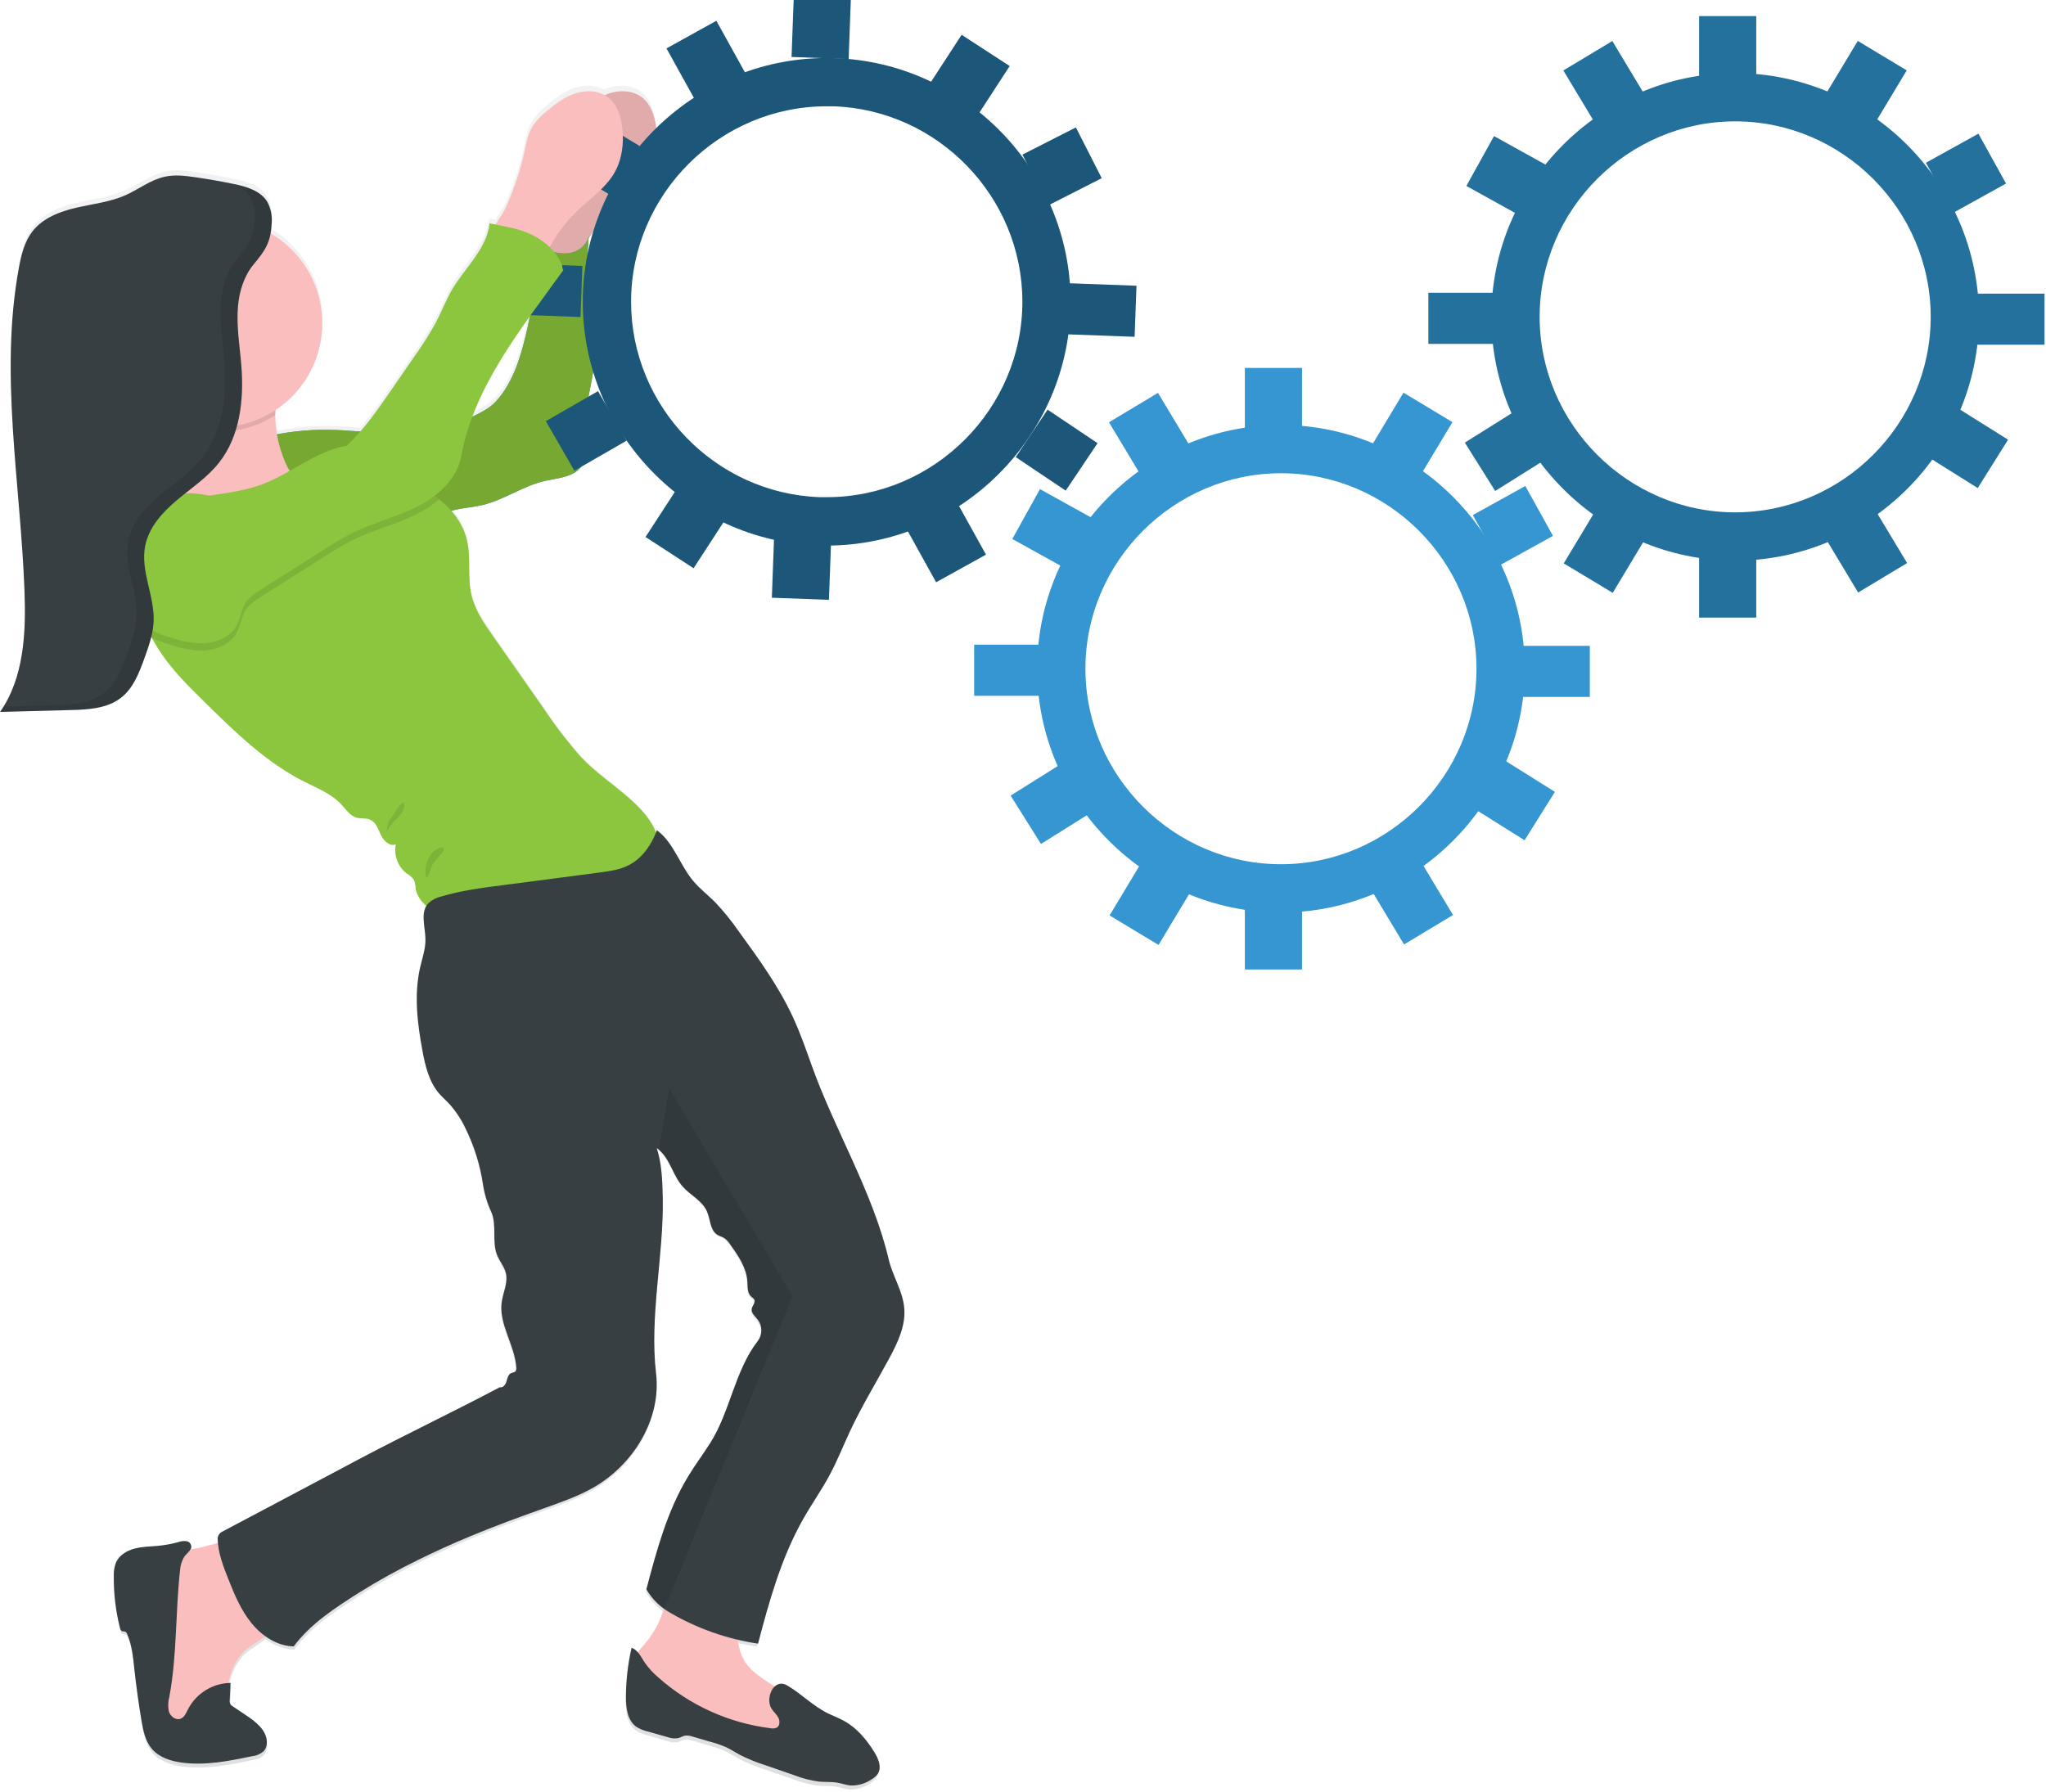 <svg clip-rule="evenodd" fill-rule="evenodd" stroke-linejoin="round" stroke-miterlimit="2" viewBox="0 0 137 120" xmlns="http://www.w3.org/2000/svg" xmlns:xlink="http://www.w3.org/1999/xlink"><linearGradient id="a" gradientTransform="matrix(0 -600.7 600.7 0 131959 819.7)" gradientUnits="userSpaceOnUse" x1="0" x2="1" y1="0" y2="0"><stop offset="0" stop-color="#808080" stop-opacity=".25"/><stop offset=".54" stop-color="#808080" stop-opacity=".12"/><stop offset="1" stop-color="#808080" stop-opacity=".1"/></linearGradient><path d="m484.39 725.3c3-5.39 6.59-10.47 9.49-15.93 2.65-5 4.72-10.3 7.11-15.44 4.09-8.8 9.13-17.12 13.72-25.68 3-5.61 5.9-11.72 5.32-18.06-.55-6-4.07-11.2-5.43-17-5.54-23.81-18.87-45.67-27-68.7-2.08-5.84-4.1-11.72-6.7-17.36-5-10.85-12-20.6-19-30.27-2.523-3.694-5.331-7.185-8.4-10.44-2.51-2.51-5.33-4.72-7.61-7.44-4.7-5.6-6.9-13.66-12.78-18-.1.26-.21.51-.32.77-4.21-10.75-18.33-17.84-26.52-26.75-4.768-5.441-9.155-11.205-13.13-17.25l-17.83-25.77c-3.07-4.44-6.2-9-7.44-14.29-1.52-6.38-.11-13.18-1.61-19.56-.959-3.84-2.829-7.394-5.45-10.36.17-.05.35-.12.53-.16 3.4-.91 7-1.07 10.37-1.88 7.35-1.75 13.74-6.45 21.06-8.33 3.74-1 7.73-1.2 11.12-3 3.367-2.021 5.098-5.975 4.3-9.82-2.37-12.55 4.25-25.27 3.13-38-.3-3.52-1.2-6.95-1.78-10.44-1.35-8.1-1.1-16.4-.62-24.62 2.282-3.704 5.02-7.108 8.15-10.13 4.5-4.34 9.87-8 13-13.43 2.73-4.81 3.39-10.62 2.7-16.12-.49-4-1.85-8.21-5-10.64s-7.67-2.61-11.48-1.34c-.53.17-1.05.38-1.56.6-3.217-1.609-6.958-1.826-10.34-.6-3.8 1.26-7.06 3.77-10.12 6.38-1.814 1.422-3.405 3.107-4.72 5-1.93 3-2.49 6.7-3.22 10.23-1.552 6.814-3.815 13.447-6.75 19.79-.54 1.12-2 3.13-3.18 5.05l-2.14-.44c-.93 8.91-8.39 15.45-12.93 23.15-2.21 3.74-3.76 7.83-5.75 11.7-2.271 4.213-4.806 8.278-7.59 12.17-2.7 4-5.403 7.963-8.11 11.89-3.392 5.157-7.064 10.125-11 14.88-3.67-.3-7.34-.57-11-.63-6.143-.088-12.279.458-18.31 1.63-.352-2.121-.569-4.262-.65-6.41v-.39c0-.52.06-1.14.13-1.81 10.242-6.866 16.406-18.412 16.412-30.743-.008-13.07-6.933-25.203-18.182-31.857.199-1.124.326-2.26.38-3.4v-2c0-.34 0-.68-.07-1-.062-.674-.176-1.343-.34-2-.08-.32-.17-.64-.28-1-.213-.627-.491-1.231-.83-1.8-.021-.035-.044-.068-.07-.1-.13-.21-.26-.42-.41-.62s-.13-.16-.19-.24c-.105-.146-.219-.287-.34-.42l-.25-.26c-.11-.12-.22-.24-.34-.35l-.28-.25-.35-.31-.68-.51-.35-.23-.36-.23c-.12-.08-.25-.15-.38-.22l-.37-.21-.4-.2-.37-.18-.44-.19-.36-.16-.48-.18-.34-.13-.52-.18-.31-.1-.57-.18-.27-.08-.62-.17-.24-.07-.65-.16-.19-.05-.72-.16h-.12l-1.06-.23c-4.38-.9-8.787-1.677-13.22-2.33-3.63-.54-7.35-1-10.93-.19-4.94 1.1-9.06 4.44-13.68 6.51-5.46 2.46-11.52 3.11-17.34 4.46s-11.81 3.66-15.46 8.43c-2.78 3.64-3.89 8.27-4.72 12.78-6.92 37.64.54 76.25 1.95 114.51.55 14.89-.12 30.81-8.56 43l24.58-.65c1.18 0 2.37-.07 3.57-.14s2.4-.16 3.58-.3c3.117-.292 6.146-1.2 8.91-2.67 1.28-.729 2.449-1.638 3.47-2.7 3.34-3.44 5.12-8.25 6.75-12.85.55-1.55 1.1-3.12 1.59-4.7.2-.66.39-1.32.56-2l.08-.32.28.13c1 1.88 2.13 3.72 3.33 5.5 4.29 6.32 9.73 11.72 15.13 17.09 10.73 10.65 21.7 21.49 35.15 28.33 4.54 2.29 9.45 4.22 12.91 8 1.7 1.83 3.17 4.18 5.58 4.81 1.5.39 3.15 0 4.58.64 2.1.88 2.87 3.41 3.84 5.49s3.16 4.2 5.24 3.25c-.791 3.934.734 7.991 3.92 10.43 1.007.559 1.876 1.339 2.54 2.28.32.858.496 1.764.52 2.68.427 2.553 1.776 4.863 3.79 6.49-1.95 3.23-.39 7.86-.34 11.89 0 3.38-1.11 6.64-1.87 9.93-2.21 9.65-1 19.75.8 29.48 1 5.37 2.27 10.93 5.77 15.1 1.14 1.35 2.5 2.52 3.7 3.83 2.291 2.581 4.194 5.481 5.65 8.61 3.035 6.195 5.102 12.819 6.13 19.64.483 3.423 1.46 6.758 2.9 9.9 2.19 4.78.19 10.66 2.15 15.54.89 2.19 2.53 4.06 3.06 6.35.75 3.33-1 6.66-1.47 10.05-1.14 7.94 4.59 15.31 5.11 23.31.085.469-.015.953-.28 1.35-.39.44-1.06.43-1.59.68-1 .48-1.27 1.83-1.59 2.95s-1.22 2.39-2.33 2.05c-16.43 8.79-33.44 16.91-49.87 25.7l-7.5 4-40.11 21.43c-.992.493-1.618 1.513-1.61 2.62 0 .48.06 1 .1 1.45-2.81.7-5.51 1.54-7.43 1.89-.79.15-1.58.3-2.36.47.19-.304.312-.645.36-1 .004-1.014-.763-1.88-1.77-2-.98-.097-1.969.033-2.89.38-2.293.627-4.634 1.058-7 1.29-2.81.27-5.67.26-8.39 1s-5.4 2.39-6.5 5c-.55 1.51-.795 3.115-.72 4.72-.061 6.181.672 12.345 2.18 18.34.048.482.318.915.73 1.17.35.14.77 0 1.12.16.308.186.539.478.65.82 1.68 3.82 2.07 8.08 2.52 12.24.668 6.173 1.511 12.325 2.53 18.45.6 3.58 1.34 7.32 3.67 10.08 2.56 3 6.61 4.33 10.52 4.86 8.25 1.11 16.58-.56 24.72-2.27 1.52-.32 3.15-.71 4.17-1.89.746-.941 1.104-2.133 1-3.33-.19-4.11-3.93-7-7.33-9.31l-4.64-3.21c-.81-.432-1.225-1.369-1-2.26l.3-6.07h-.9c1-4.28 2.61-8.39 5.76-11.33 2.17-2 5-3.4 7.27-5.22 2.912 2.239 6.441 3.534 10.11 3.71 6-8.08 14.45-13.58 22.9-19 6.863-4.335 13.957-8.295 21.25-11.86 5.913-2.923 11.916-5.661 18-8.21 8.6-3.62 17.36-6.85 26.13-10 5.85-2.1 11.75-4.17 17.14-7.27 14-8.09 23.89-24.24 22-40.41-2.38-20.4 2.71-41.66 2.37-62.2-.1-6-.32-12-2.14-17.75.423.3.821.635 1.19 1 3.64 3.4 4.52 8.8 8 12.68 2.71 3.05 6.83 5 8.47 8.72 1.25 2.85 1.07 6.7 3.68 8.34.74.47 1.62.67 2.36 1.13.885.631 1.631 1.438 2.19 2.37 2.77 3.95 5.64 8.18 5.94 13 .13 1.91-.05 4.12 1.35 5.41.4.37.91.64 1.12 1.14.44 1-.72 2.06-.92 3.17-.29 1.54 1.23 2.71 2.17 4 1.601 2.203 1.601 5.207 0 7.41-8.2 10.65-9.68 25-16.85 36.39-2.48 3.93-5.24 7.65-7.64 11.63-7.38 12.22-11.11 26.26-14.73 40.09 1.546 2.692 3.642 5.03 6.15 6.86-1.355 4.657-3.691 8.97-6.85 12.65-.806.9-1.561 1.845-2.26 2.83-.587-.742-1.355-1.321-2.23-1.68-1.315 5.741-1.986 11.61-2 17.5 0 3.88.53 8.31 3.68 10.55 1.257.792 2.64 1.364 4.09 1.69l6.86 2c1.207.463 2.517.591 3.79.37.81-.23 1.53-.73 2.36-.89.902-.093 1.813.027 2.66.35l5.93 1.73c2.005.534 3.965 1.226 5.86 2.07 1.69.81 3.25 1.86 4.91 2.76 2.761 1.395 5.626 2.572 8.57 3.52l10.22 3.52c2.847 1.129 5.823 1.901 8.86 2.3 2.1.18 4.23 0 6.3.36 1.58.27 3.11.84 4.7 1 2.638.078 5.233-.693 7.4-2.2.847-.478 1.577-1.137 2.14-1.93 1.5-2.34.21-5.43-1.25-7.79-2.71-4.38-6.1-8.48-10.57-11-1.81-1-3.77-1.74-5.64-2.66-5.32-2.6-9.33-6.94-14.36-9.91-1.319-.934-3.128-.812-4.31.29-4.18-2.71-8.7-5.36-11-9.77-1.025-2.128-1.7-4.407-2-6.75 2.35.56 4.72 1 7.11 1.39 3.89-15.08 8.14-30.43 15.75-44.03zm-96.07-426.49c-.2 1.13-.42 2.25-.66 3.37-2 9.39-4.86 19.91-11.4 26.9-2.151 2.049-4.65 3.698-7.38 4.87l-.73.36c4.71-12.58 12.21-24.24 20.17-35.5z" fill="url(#a)" fill-rule="nonzero" transform="matrix(.19 0 0 .19 -38.35 -35.89)"/><path d="m37.345 10.346c.14-.663.247-1.36.614-1.932.251-.36.555-.68.9-.951.582-.493 1.204-.966 1.928-1.206.725-.24 1.577-.207 2.186.253.608.46.865 1.254.96 2.01.13 1.04 0 2.136-.515 3.043-.59 1.03-1.613 1.712-2.473 2.538-.622.596-1.164 1.271-1.61 2.008-.204.384-.45.744-.735 1.073-.293.331-.726.504-1.166.466-.367-.06-.665-.314-.95-.558-.352-.308-1.3-.857-1.332-1.346-.023-.396.717-1.294.898-1.664.562-1.196.996-2.447 1.295-3.734z" fill="#fbbebe" fill-rule="nonzero"/><path d="m37.345 10.346c.14-.663.247-1.36.614-1.932.251-.36.555-.68.9-.951.582-.493 1.204-.966 1.928-1.206.725-.24 1.577-.207 2.186.253.608.46.865 1.254.96 2.01.13 1.04 0 2.136-.515 3.043-.59 1.03-1.613 1.712-2.473 2.538-.622.596-1.164 1.271-1.61 2.008-.204.384-.45.744-.735 1.073-.293.331-.726.504-1.166.466-.367-.06-.665-.314-.95-.558-.352-.308-1.3-.857-1.332-1.346-.023-.396.717-1.294.898-1.664.562-1.196.996-2.447 1.295-3.734z" fill-opacity=".1" fill-rule="nonzero"/><path d="m17.375 29.355c1.524-.405 3.096-.597 4.673-.57 2.63.038 5.339.675 7.844-.131.646-.224 1.275-.497 1.88-.816.505-.251 1.018-.51 1.404-.92 1.246-1.32 1.782-3.308 2.172-5.083.39-1.774.49-3.596.592-5.408.648.302 1.33.6 2.05.54.719-.061 1.436-.609 1.432-1.332-.107 1.68-.19 3.38.093 5.038.11.658.282 1.307.34 1.973.214 2.404-1.047 4.806-.597 7.177.151.728-.178 1.476-.817 1.855-.647.348-1.408.391-2.12.57-1.393.356-2.61 1.242-4.01 1.573-.653.154-1.332.19-1.974.356-.925.243-1.763.772-2.705.94-.705.125-1.432.04-2.145.1-.62.051-1.229.215-1.85.23-1.522.038-2.962-.823-3.974-1.966-1.011-1.143-1.652-2.741-2.288-4.126z" fill="#3596d1" fill-rule="nonzero"/><path d="m17.375 29.355c1.524-.405 3.096-.597 4.673-.57 2.63.038 5.339.675 7.844-.131.646-.224 1.275-.497 1.88-.816.505-.251 1.018-.51 1.404-.92 1.246-1.32 1.782-3.308 2.172-5.083.39-1.774.49-3.596.592-5.408.648.302 1.33.6 2.05.54.719-.061 1.436-.609 1.432-1.332-.107 1.68-.19 3.38.093 5.038.11.658.282 1.307.34 1.973.214 2.404-1.047 4.806-.597 7.177.151.728-.178 1.476-.817 1.855-.647.348-1.408.391-2.12.57-1.393.356-2.61 1.242-4.01 1.573-.653.154-1.332.19-1.974.356-.925.243-1.763.772-2.705.94-.705.125-1.432.04-2.145.1-.62.051-1.229.215-1.85.23-1.522.038-2.962-.823-3.974-1.966-1.011-1.143-1.652-2.741-2.288-4.126z" fill="#77a932" fill-rule="nonzero"/><g fill="#3596d1"><path d="m85.772 31.693c7.183 0 13.093 5.91 13.093 13.092 0 7.183-5.91 13.093-13.093 13.093-7.182 0-13.092-5.91-13.092-13.093v-.002c0-7.181 5.91-13.09 13.092-13.09m0-3.233c-8.956 0-16.325 7.37-16.325 16.325 0 8.956 7.37 16.326 16.325 16.326 8.956 0 16.326-7.37 16.326-16.326v-.002c-.01-8.951-7.374-16.314-16.326-16.323z" fill-rule="nonzero"/><path d="m83.357 24.642h3.827v4.028h-3.827z" stroke-width=".19"/><path d="m689.04 330.53h20.12v21.18h-20.12z" transform="matrix(.163 .098 -.098 .163 14.055 -95.104)"/><path d="m724.34 364.89h20.12v21.18h-20.12z" transform="matrix(.092 .166 -.166 .092 96.067 -121.263)"/><path d="m724.81 461.5h20.12v21.18h-20.12z" transform="matrix(-.101 .161 -.161 -.101 251.624 -17.05)"/><path d="m560.79 364.89h20.12v21.18h-20.12z" transform="matrix(-.092 .166 -.166 -.092 185.316 -24.816)"/><path d="m560.33 461.5h20.12v21.18h-20.12z" transform="matrix(.101 .161 -.161 .101 88.79 -85.682)"/><path d="m596.1 330.53h20.12v21.18h-20.12z" transform="matrix(-.163 .098 -.098 -.163 209.169 25.221)"/><path d="m83.357 60.899h3.827v4.028h-3.827z" stroke-width=".19"/><path d="m689.04 496.66h20.12v21.18h-20.12z" transform="matrix(.163 -.098 .098 .163 -69.047 46.368)"/><path d="m596.1 496.66h20.12v21.18h-20.12z" transform="matrix(-.163 -.098 .098 -.163 126.068 202.654)"/><path d="m65.23 43.174h4.633v3.423h-4.633z" stroke-width=".19"/><path d="m736.3 415.71h24.36v18h-24.36z" transform="matrix(-.19 0 0 -.19 246.352 125.659)"/></g><path d="m116.187 8.127c7.182 0 13.093 5.91 13.093 13.092 0 7.183-5.91 13.093-13.093 13.093-7.182 0-13.092-5.91-13.092-13.093v-.002c0-7.181 5.91-13.09 13.092-13.09m0-3.233c-8.956 0-16.326 7.37-16.326 16.325 0 8.956 7.37 16.326 16.326 16.326s16.326-7.37 16.326-16.326v-.002c-.01-8.951-7.374-16.314-16.326-16.323z" fill="#24719e" fill-rule="nonzero"/><path d="m113.772 1.077h3.827v4.028h-3.827z" fill="#24719e" stroke-width=".19"/><path d="m848.96 206.62h20.12v21.18h-20.12z" fill="#24719e" transform="matrix(.163 .098 -.098 .163 6.263 -114.136)"/><path d="m884.26 240.98h20.12v21.18h-20.12z" fill="#24719e" transform="matrix(.092 .166 -.166 .092 91.125 -160.006)"/><path d="m884.73 337.59h20.12v21.18h-20.12z" fill="#24719e" transform="matrix(-.101 .161 -.161 -.101 278.17 -78.898)"/><path d="m720.71 240.98h20.12v21.18h-20.12z" fill="#24719e" transform="matrix(-.092 .166 -.166 -.092 209.863 -86.406)"/><path d="m720.25 337.59h20.12v21.18h-20.12z" fill="#24719e" transform="matrix(.101 .161 -.161 .101 83.102 -122.553)"/><path d="m756.02 206.62h20.12v21.18h-20.12z" fill="#24719e" transform="matrix(-.163 .098 -.098 -.163 253.517 -34.211)"/><path d="m113.772 37.333h3.827v4.028h-3.827z" fill="#24719e" stroke-width=".19"/><path d="m848.96 372.75h20.12v21.18h-20.12z" fill="#24719e" transform="matrix(.163 -.098 .098 .163 -52.565 58.668)"/><path d="m756.02 372.75h20.12v21.18h-20.12z" fill="#24719e" transform="matrix(-.163 -.098 .098 -.163 194.69 174.551)"/><path d="m95.643 19.607h4.633v3.423h-4.633z" fill="#24719e" stroke-width=".19"/><path d="m896.21 291.8h24.36v18h-24.36z" fill="#24719e" transform="matrix(-.19 0 0 -.19 307.181 78.527)"/><path d="m55.349 7.119h.463c7.01.239 12.646 6.07 12.646 13.085 0 7.181-5.909 13.091-13.09 13.092h-.465c-7.01-.239-12.646-6.07-12.646-13.085 0-7.182 5.91-13.092 13.092-13.092zm.001-3.233h-.002c-8.956 0-16.326 7.37-16.326 16.325 0 8.746 7.028 16.018 15.769 16.316.19 0 .38.01.57.01 8.957 0 16.326-7.37 16.326-16.326 0-8.745-7.028-16.017-15.768-16.316-.19 0-.38-.01-.57-.01h.001z" fill="#1c5779" fill-rule="nonzero"/><path d="m483.31 189.04h20.12v21.18h-20.12z" fill="#1c5779" transform="matrix(.19 .007 -.007 .19 -37.355 -39.51)"/><path d="m531.97 202.99h20.12v21.18h-20.12z" fill="#1c5779" transform="matrix(.16 .104 -.104 .16 .385 -85.473)"/><path d="m566.07 238.55h20.12v21.18h-20.12z" fill="#1c5779" transform="matrix(.086 .169 -.169 .086 63.674 -107.648)"/><path d="m563.18 335.12h20.12v21.18h-20.12z" fill="#1c5779" transform="matrix(-.106 .158 -.158 -.106 186.138 -23.78)"/><path d="m402.62 232.88h20.12v21.18h-20.12z" fill="#1c5779" transform="matrix(-.098 .163 -.163 -.098 120.243 -33.03)"/><path d="m398.8 329.42h20.12v21.18h-20.12z" fill="#1c5779" transform="matrix(.095 .165 -.165 .095 56.512 -70.903)"/><path d="m439.09 199.76h20.12v21.18h-20.12z" fill="#1c5779" transform="matrix(-.166 .092 -.092 -.166 141.183 -2.329)"/><path d="m476.7 379.55h20.12v21.18h-20.12z" fill="#1c5779" transform="matrix(.19 .007 -.007 .19 -36.085 -39.445)"/><path d="m526.21 369.02h20.12v21.18h-20.12z" fill="#1c5779" transform="matrix(.166 -.092 .092 .166 -60.568 22.633)"/><path d="m433.33 365.79h20.12v21.18h-20.12z" fill="#1c5779" transform="matrix(-.16 -.104 .104 -.16 77.734 141.649)"/><path d="m384.73 283.18h24.36v18h-24.36z" fill="#1c5779" transform="matrix(.19 .007 -.007 .19 -36.748 -38.857)"/><path d="m576.3 289.83h24.36v18h-24.36z" fill="#1c5779" transform="matrix(-.19 -.007 .007 -.19 183.442 81.658)"/><path d="m13.191 103.69c-.47.057-.928.2-1.348.42-.57.348-.923.963-1.174 1.583-.63 1.555-.76 3.263-.787 4.945-.023 1.354.023 2.74.508 4.003.133.4.364.76.671 1.048.27.213.584.365.919.445.722.19 1.561.19 2.153-.266.658-.516.823-1.423.962-2.246.19-1.111.455-2.283 1.28-3.057.612-.57 1.49-.856 1.934-1.563.53-.84.251-1.938-.087-2.874-.295-.81-.727-2.455-1.575-2.87-.848-.414-2.573.272-3.456.432zm31.28 3.984c-.256.907-.711 1.746-1.331 2.456-.38.433-.846.96-.647 1.498.082.183.203.344.354.474 2.788 2.73 6.689 4.057 10.56 4.54.062.017.128.017.19 0 .114-.052.14-.19.155-.318.062-.403.062-.814 0-1.217-.19-.951-1.017-1.61-1.827-2.132-.81-.521-1.697-1.027-2.15-1.877-.57-1.058-.325-2.435-.996-3.424-.544-.804-1.554-1.14-2.512-1.299-.333-.05-1.04-.416-1.332-.247-.296.171-.363 1.216-.464 1.546z" fill="#fbbebe" fill-rule="nonzero"/><path d="m12.81 103.591c0-.193-.145-.357-.336-.38-.186-.019-.374.005-.55.07-.436.119-.881.2-1.33.244-.535.05-1.08.049-1.6.19-.52.14-1.027.45-1.238.95-.103.286-.15.59-.137.893-.011 1.167.128 2.331.414 3.463.01.092.062.174.141.223.067.026.147 0 .213.03.059.035.102.09.124.154.321.723.395 1.521.48 2.313.128 1.165.288 2.326.482 3.484.114.675.255 1.384.7 1.902.487.57 1.259.816 2.003.916 1.57.21 3.157-.106 4.709-.43.296-.029.574-.154.793-.355.142-.178.21-.403.19-.63-.036-.776-.75-1.33-1.396-1.757l-.89-.599c-.062-.034-.115-.082-.156-.14-.042-.089-.058-.188-.044-.286l.057-1.141c-1.203.02-2.301.701-2.853 1.77-.123.246-.24.533-.496.628-.318.12-.671-.148-.778-.47-.074-.332-.064-.677.029-1.004.52-2.792.4-5.662.717-8.484.02-.317.117-.624.283-.894.154-.213.441-.4.47-.66zm38.845 10.826c.13.216.334.38.456.604.122.225.12.552-.099.68-.129.056-.272.071-.41.041-2.792-.346-5.415-1.532-7.519-3.4-.349-.295-.659-.635-.92-1.01-.245-.38-.453-.828-.871-.984-.25 1.084-.377 2.193-.38 3.306 0 .732.1 1.569.7 1.993.24.15.503.257.78.318l1.306.369c.23.087.48.11.722.07.154-.042.291-.139.45-.167.172-.018.345.004.507.064l1.128.33c.381.097.755.224 1.116.38.322.152.62.352.934.52.526.265 1.072.487 1.634.665l1.985.688c.543.214 1.11.36 1.69.434.399.034.804 0 1.2.068.3.052.59.16.895.19.501.014.994-.132 1.407-.416.161-.09.3-.214.41-.363.285-.444.04-1.027-.24-1.474-.516-.826-1.16-1.6-2.013-2.071-.346-.19-.718-.331-1.074-.504-1.012-.491-1.778-1.31-2.735-1.872-.903-.525-1.485.843-1.06 1.54z" fill="#373f43" fill-rule="nonzero"/><path d="m23.768 34.48c-1.049.72-2.251 1.188-3.511 1.365-.66.082-1.324.117-1.988.106-2.769-.003-5.534-.234-8.265-.69 1.088-1.198 2.187-2.473 2.598-4.044.203-.829.245-1.689.123-2.533-.165-1.084-.423-2.151-.772-3.19 1.165.063 2.334.033 3.494-.089.662-.066 2.282-.67 2.853-.213.534.424.13 1.925.121 2.617v.074c.03 1.051.257 2.087.668 3.055.837 1.871 2.626 3.408 4.679 3.541z" fill="#fbbebe" fill-rule="nonzero"/><path d="m18.429 27.8c-1.686 1.101-3.768 1.42-5.706.875-.165-1.084-.423-2.151-.772-3.19 1.165.063 2.334.033 3.494-.09.662-.066 2.282-.669 2.853-.212.544.424.14 1.924.131 2.617z" fill-opacity=".1" fill-rule="nonzero"/><circle cx="14.618" cy="21.65" fill="#fbbebe" r="6.961"/><path d="m44.152 56.872c.007 1.142-.591 2.206-1.57 2.794-.538.282-1.114.484-1.71.599-3.185.76-6.446 1.386-9.716 1.2-.707-.04-1.426-.124-2.061-.434-.636-.31-1.178-.89-1.273-1.59-.004-.173-.038-.344-.1-.506-.126-.179-.292-.326-.484-.43-.598-.46-.883-1.224-.734-1.964-.397.177-.812-.223-.998-.616-.186-.394-.333-.87-.732-1.035-.272-.116-.586-.048-.873-.122-.459-.118-.738-.57-1.062-.909-.66-.705-1.595-1.07-2.459-1.504-2.561-1.292-4.65-3.338-6.694-5.35-1.03-1.014-2.066-2.035-2.882-3.233-.228-.336-.439-.683-.633-1.039-.618-1.186-1.155-2.413-1.605-3.672-.259-.674-.521-1.385-.415-2.092.01-.065.023-.13.038-.19.133-.46.347-.893.632-1.277.707-1.04 1.635-2.025 2.853-2.345 1.217-.32 2.432.067 3.668.33.41.09.827.154 1.246.19 1.31.093 2.607-.26 3.874-.61l1.38-.38c.693-.19 1.04-1.026 1.74-1.173.312-.045.63-.029.937.048 1.42.27 2.853.618 4.102 1.34.278.162.545.343.797.542.89.704 1.594 1.642 1.852 2.737.286 1.204.018 2.49.307 3.694.235.994.833 1.862 1.418 2.7l3.4 4.854c.758 1.142 1.594 2.231 2.5 3.26 1.822 1.983 5.211 3.484 5.257 6.183z" fill="#8cc63f" fill-rule="nonzero"/><path d="m35.076 10.346c.14-.663.245-1.36.612-1.932.251-.36.555-.68.9-.951.584-.493 1.204-.966 1.929-1.206.724-.24 1.576-.207 2.185.253.608.46.865 1.254.96 2.01.13 1.04 0 2.136-.515 3.043-.59 1.03-1.613 1.712-2.473 2.538-.622.596-1.163 1.271-1.61 2.008-.204.384-.45.744-.735 1.073-.292.331-.725.504-1.165.466-.366-.06-.666-.314-.951-.558-.352-.308-1.301-.857-1.332-1.346-.022-.396.717-1.294.898-1.664.562-1.196.997-2.447 1.297-3.734z" fill="#fbbebe" fill-rule="nonzero"/><path d="m59.54 90.978c-.875 1.615-1.834 3.187-2.613 4.85-.455.972-.849 1.972-1.354 2.917-.552 1.031-1.231 1.99-1.807 3.009-1.451 2.57-2.26 5.468-3.007 8.323-2.091-.313-4.102-1.024-5.926-2.093-.644-.371-1.18-.905-1.552-1.548.69-2.61 1.4-5.266 2.805-7.573.458-.76.983-1.455 1.455-2.197 1.367-2.149 1.649-4.86 3.21-6.873.305-.416.305-.984 0-1.4-.18-.234-.468-.456-.414-.745.04-.211.26-.402.175-.6-.04-.094-.137-.146-.213-.214-.267-.246-.232-.664-.255-1.023-.06-.911-.605-1.712-1.141-2.456-.107-.176-.249-.329-.417-.449-.14-.085-.308-.123-.449-.21-.498-.313-.462-1.04-.701-1.577-.312-.71-1.098-1.071-1.613-1.647-.656-.733-.824-1.754-1.522-2.395-.07-.069-.146-.133-.226-.19.346 1.075.38 2.221.405 3.353.067 3.878-.903 7.893-.449 11.746.358 3.056-1.521 6.107-4.193 7.634-1.027.586-2.15.978-3.264 1.375-1.672.592-3.338 1.202-4.977 1.887-1.159.479-2.3.996-3.424 1.55-1.389.674-2.74 1.422-4.049 2.24-1.609 1.023-3.218 2.064-4.36 3.59-1.106-.03-2.117-.693-2.817-1.55-.7-.855-1.141-1.901-1.543-2.92-.355-.885-.705-1.798-.732-2.75.01-.209.139-.394.331-.476l7.64-4.049 1.428-.76c3.129-1.661 6.37-3.196 9.498-4.854.211.062.38-.177.443-.38.063-.204.107-.467.304-.558.1-.048.229-.046.303-.13.048-.075.067-.164.053-.252-.1-1.522-1.192-2.904-.974-4.405.094-.639.423-1.269.28-1.902-.1-.435-.413-.787-.582-1.2-.38-.922 0-2.033-.41-2.936-.273-.594-.459-1.225-.552-1.872-.197-1.289-.591-2.54-1.168-3.709-.278-.591-.64-1.139-1.075-1.626-.23-.247-.488-.467-.707-.724-.664-.788-.91-1.837-1.098-2.853-.342-1.84-.57-3.747-.152-5.569.145-.622.365-1.238.356-1.875-.01-.842-.38-1.826.205-2.434.243-.218.538-.37.856-.44 1.347-.401 2.748-.584 4.142-.76l6.381-.835c.73-.097 1.478-.19 2.123-.554.865-.477 1.44-1.362 1.791-2.282 1.12.818 1.539 2.341 2.433 3.397.435.515.974.932 1.45 1.405.584.615 1.119 1.274 1.6 1.972 1.332 1.828 2.663 3.67 3.614 5.72.496 1.064.88 2.175 1.276 3.28 1.558 4.35 4.097 8.479 5.15 12.975.259 1.099.93 2.092 1.035 3.216.118 1.192-.434 2.345-1.006 3.406z" fill="#373f43" fill-rule="nonzero"/><path d="m26.124 54.854c-.156.289-.237.613-.236.941.143-.703 1.11-1.093 1.174-1.79.028-.32-.03-.306-.229-.136-.3.26-.431.71-.709.985zm2.95 2.138c-.204.172-.357.398-.441.652-.165.357-.197.762-.09 1.141.143-.067.19-.242.234-.394.07-.237.172-.463.302-.673.115-.19.641-.614.64-.814-.006-.306-.504-.02-.645.088zm.34-23.56c-.447.384-.94.713-1.468.977-1.379.698-2.906 1.067-4.294 1.744-.685.351-1.351.739-1.994 1.162l-4.127 2.615c-.331.19-.637.422-.909.69-.496.529-.494 1.459-.95 2.026-.457.566-1.245.886-2.003.924-.76.005-1.515-.124-2.231-.38-.434-.13-.86-.285-1.275-.464-.434-.184-.845-.419-1.224-.7-.736-.556-1.332-1.364-1.442-2.283-.05-.63.034-1.264.245-1.86.115-.387.262-.764.44-1.127.101-.207.218-.405.35-.594.95-1.342 2.619-1.972 4.233-2.282.848-.165 1.712-.266 2.57-.41.41.09.826.154 1.245.19 1.31.093 2.608-.26 3.875-.61l1.38-.38c.693-.19 1.039-1.027 1.739-1.173.312-.045.63-.029.937.048 1.42.27 2.853.618 4.103 1.34.28.163.547.345.8.546z" fill-opacity=".1" fill-rule="nonzero"/><path d="m32.78 14.956c-.176 1.684-1.597 2.92-2.472 4.375-.42.705-.715 1.48-1.093 2.21-.434.796-.917 1.564-1.446 2.3l-1.546 2.245c-.91 1.32-1.828 2.651-2.99 3.756-2.025.345-3.724 1.849-5.645 2.58-1.536.583-3.212.663-4.825.977-1.612.314-3.284.95-4.231 2.282-.353.525-.62 1.103-.791 1.712-.213.595-.296 1.228-.244 1.858.116.917.704 1.723 1.44 2.282.736.56 1.616.89 2.499 1.164.716.255 1.47.384 2.23.38.761-.038 1.534-.33 2.005-.924.472-.593.45-1.497.951-2.025.273-.269.58-.5.911-.69l4.127-2.616c.643-.42 1.308-.806 1.992-1.154 1.388-.68 2.915-1.046 4.294-1.744s2.663-1.85 2.938-3.372c.841-4.675 4.076-8.616 6.847-12.477-.091-.019-.063-.226-.097-.313-.354-.917-1.141-1.607-2.027-2.043-.887-.435-1.876-.557-2.826-.763z" fill="#8cc63f" fill-rule="nonzero"/><path d="m18.19 14.99c.051-.507-.049-1.018-.288-1.468-.458-.76-1.419-1.029-2.282-1.207-.835-.171-1.675-.319-2.518-.442-.692-.1-1.402-.19-2.083-.034-.95.208-1.725.837-2.605 1.229-1.04.464-2.193.586-3.304.842-1.11.257-2.248.693-2.944 1.594-.529.685-.74 1.56-.898 2.412-1.318 7.11.101 14.404.371 21.632.105 2.812-.023 5.82-1.63 8.13l4.68-.124c1.2-.03 2.487-.093 3.424-.833.83-.65 1.221-1.698 1.577-2.69.28-.782.561-1.58.597-2.408.074-1.699-.89-3.367-.57-5.039.233-1.247 1.14-2.255 2.113-3.075.971-.82 2.052-1.521 2.837-2.526 1.404-1.774 1.672-4.199 1.497-6.453-.105-1.34-.344-2.681-.228-4.022.087-1.002.405-2.037 1.06-2.819.739-.886 1.129-1.441 1.193-2.698z" fill="#373f43" fill-rule="nonzero"/><path d="m17.902 13.522c-.45-.749-1.386-1.019-2.244-1.198.456.162.846.47 1.11.875.24.45.34.961.288 1.468-.065 1.256-.455 1.81-1.2 2.7-.656.78-.974 1.813-1.061 2.818-.116 1.34.123 2.681.228 4.022.175 2.254-.093 4.679-1.495 6.453-.787.997-1.868 1.712-2.838 2.526s-1.88 1.828-2.115 3.075c-.313 1.672.65 3.34.571 5.038-.036.83-.32 1.626-.6 2.408-.353.993-.747 2.039-1.576 2.69-.95.739-2.23.804-3.423.834l-3.315.088c-.074.121-.15.243-.232.36l4.68-.125c1.199-.03 2.486-.093 3.424-.833.829-.65 1.22-1.698 1.576-2.69.28-.782.561-1.58.598-2.408.074-1.699-.89-3.367-.57-5.039.233-1.247 1.14-2.255 2.112-3.075s2.052-1.521 2.838-2.526c1.403-1.774 1.671-4.199 1.496-6.453-.104-1.34-.344-2.681-.228-4.022.088-1.002.405-2.037 1.061-2.819.746-.886 1.142-1.441 1.2-2.698.052-.507-.047-1.018-.285-1.469zm35.166 73.293-8.591 20.949c-.488-.35-.895-.799-1.196-1.318.69-2.611 1.4-5.266 2.805-7.573.458-.761.983-1.455 1.455-2.197 1.367-2.15 1.649-4.861 3.21-6.873.305-.416.305-.984 0-1.4-.18-.234-.468-.457-.414-.746.04-.21.26-.401.175-.599-.04-.095-.137-.146-.213-.215-.267-.245-.232-.663-.255-1.023-.06-.91-.605-1.712-1.141-2.455-.107-.177-.249-.33-.417-.45-.14-.085-.308-.123-.449-.21-.498-.312-.462-1.039-.701-1.577-.312-.71-1.098-1.07-1.613-1.647-.656-.732-.824-1.753-1.522-2.394l-.059-.149.67-4.041z" fill-opacity=".1" fill-rule="nonzero"/></svg>
